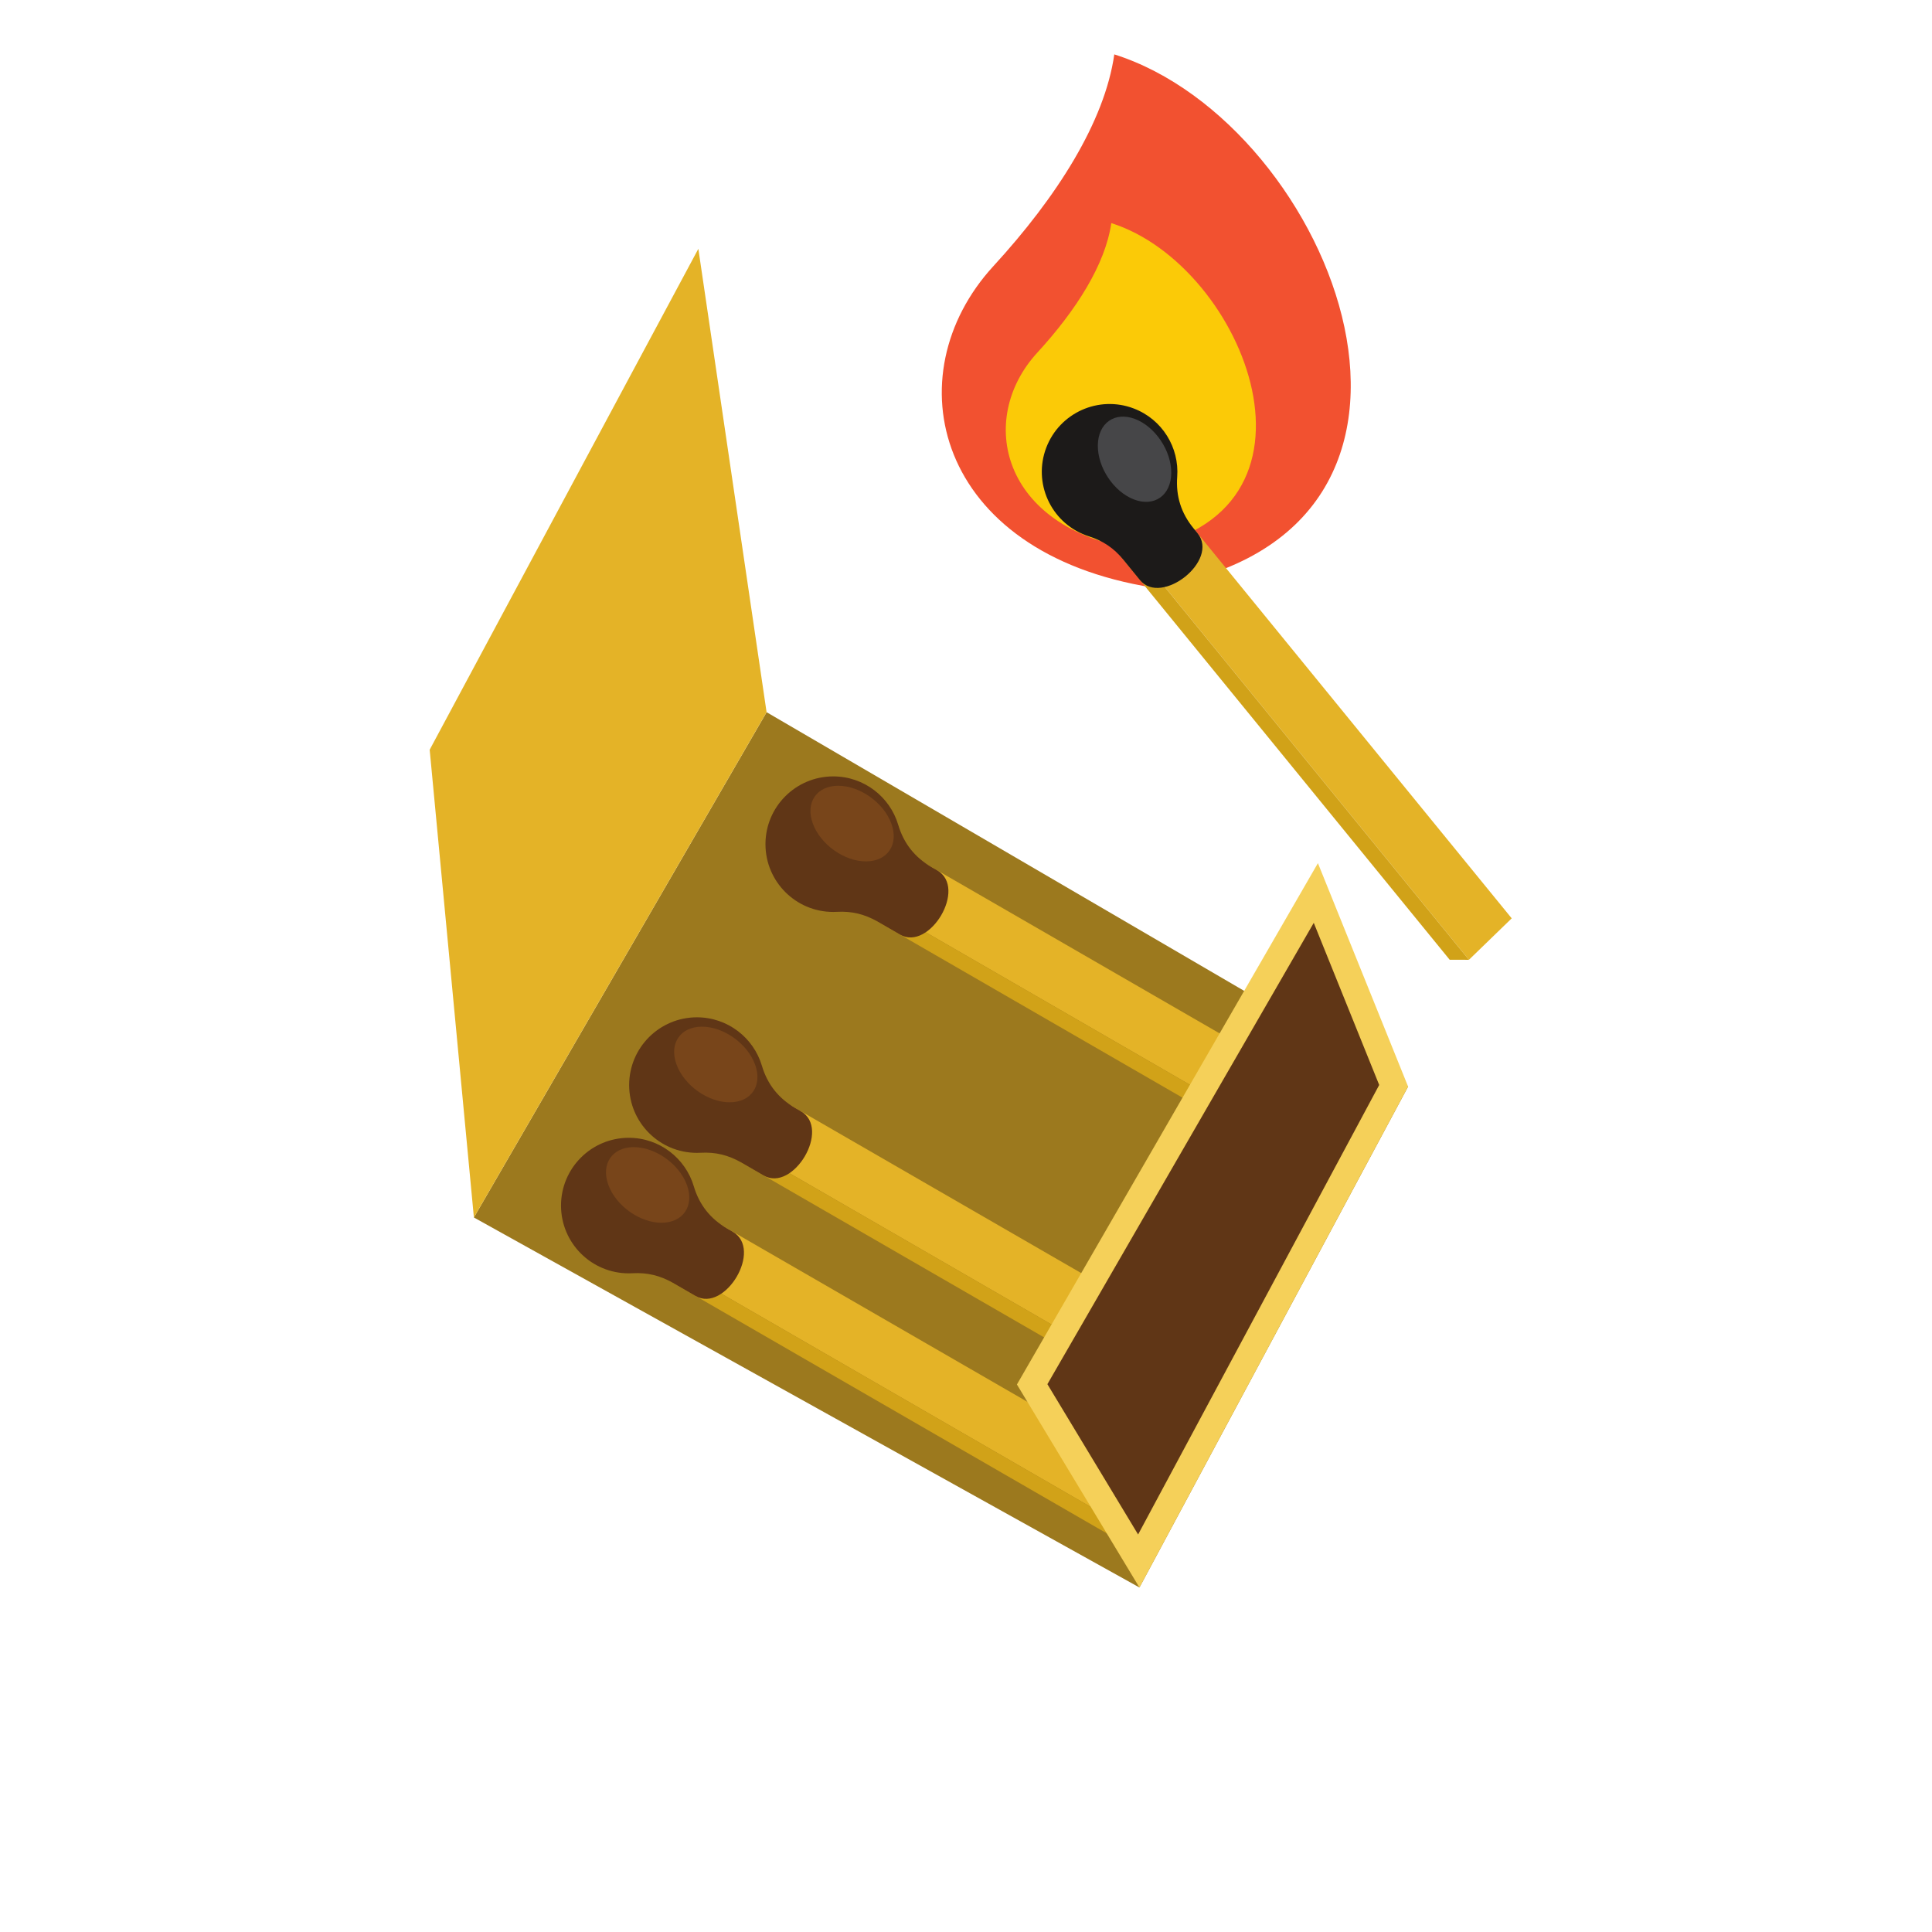 <?xml version="1.0" encoding="UTF-8"?>
<svg version="1.1" viewBox="0 0 880 880" xmlns="http://www.w3.org/2000/svg">
<defs>
<clipPath id="a">
<path d="m0 660h660v-660h-660z"/>
</clipPath>
</defs>
<g transform="matrix(1.333 0 0 -1.333 0 880)">
<g clip-path="url(#a)">
<g transform="translate(393.99 459.39)">
<path d="m0 0c116.85 18.189 61.945 158.43-13.235 182.19-3.282-23.038-19.612-48.712-41.325-72.369-34.167-37.222-20.034-97.99 54.56-109.82" fill="#f25130" fill-rule="evenodd"/>
</g>
<g transform="translate(387.82 472.51)">
<path d="M 0,0 C 71.461,11.123 37.883,96.892 -8.093,111.419 -10.101,97.33 -20.088,81.628 -33.367,67.161 -54.262,44.397 -45.618,7.234 0,0" fill="#fbca07" fill-rule="evenodd"/>
</g>
<g transform="translate(383.38 477.53)" fill-rule="evenodd">
<path d="m0 0c5.237 4.273 10.475 8.545 15.712 12.818 30.379-37.238 87.083-106.74 117.46-143.98-4.871-4.721-9.741-9.443-14.614-14.165-30.745 37.686-87.815 107.64-118.56 145.33" fill="#e4b327"/>
<path d="m0 0c-2.194 7e-3 -4.389 0.013-6.584 0.02 30.746-37.687 87.817-107.64 118.56-145.33 2.196-7e-3 4.39-0.013 6.583-0.02-30.745 37.686-87.815 107.64-118.56 145.33" fill="#d1a218"/>
</g>
<g transform="translate(387.37 520.6)">
<path d="m0 0c9.813-3.726 15.623-13.401 14.882-23.361-0.491-6.578 1.344-12.406 5.514-17.517 0.468-0.576 0.939-1.151 1.408-1.727 7.631-9.353-12.322-25.022-19.654-16.035-1.893 2.319-3.785 4.639-5.676 6.958-3.18 3.898-6.905 6.431-11.698 7.956-0.407 0.13-0.813 0.271-1.217 0.425-11.957 4.54-17.971 17.914-13.431 29.871 4.541 11.958 17.915 17.971 29.872 13.43" fill="#1c1a19" fill-rule="evenodd"/>
</g>
<g transform="translate(387.84 517)">
<path d="m0 0c6.928-2.63 12.471-10.923 12.379-18.522-0.091-7.598-5.782-11.625-12.71-8.994-6.929 2.63-12.471 10.922-12.38 18.521 0.092 7.598 5.783 11.625 12.711 8.995" fill="#464648" fill-rule="evenodd"/>
</g>
<g transform="translate(161.93 244.15)">
<path d="m0 0 227.42-126.43 91.806 171.17-219.21 127.92z" fill="#9c791e" fill-rule="evenodd"/>
</g>
<g transform="translate(296.28 353.19)" fill-rule="evenodd">
<path d="m0 0 10.139 17.56 160.92-92.908-8.633-18.429z" fill="#e4b327"/>
<path d="m0 0-6.162-2.319 162.43-93.778 6.162 2.32z" fill="#d1a218"/>
</g>
<g transform="translate(284.72 394.87)">
<path d="m0 0c10.497 0 19.363-6.983 22.205-16.558 1.876-6.323 5.66-11.12 11.373-14.418l1.931-1.114c10.453-6.035-2.64-27.767-12.684-21.969l-7.775 4.491c-4.357 2.515-8.739 3.562-13.761 3.286-0.427-0.023-0.856-0.036-1.289-0.036-12.79 0-23.159 10.369-23.159 23.159s10.369 23.159 23.159 23.159" fill="#603616" fill-rule="evenodd"/>
</g>
<g transform="translate(286.43 391.67)">
<path d="m0 0c7.411 0 15.535-5.785 18.146-12.921 2.613-7.137-1.278-12.921-8.689-12.921-7.41 0-15.536 5.784-18.147 12.921-2.612 7.136 1.279 12.921 8.69 12.921" fill="#78451a" fill-rule="evenodd"/>
</g>
<g transform="translate(249.71 270.87)" fill-rule="evenodd">
<path d="m0 0c3.38 5.854 6.759 11.707 10.138 17.56 41.62-24.028 119.3-68.878 160.92-92.909-2.876-6.141-5.754-12.285-8.631-18.428-42.121 24.318-120.31 69.459-162.43 93.777" fill="#e4b327"/>
<path d="m0 0c-2.054-0.773-4.108-1.546-6.162-2.319 42.121-24.319 120.31-69.459 162.43-93.777 2.053 0.773 4.108 1.546 6.162 2.319-42.121 24.318-120.31 69.459-162.43 93.777" fill="#d1a218"/>
</g>
<g transform="translate(238.14 312.55)">
<path d="m0 0c10.497 0 19.363-6.984 22.205-16.559 1.876-6.323 5.66-11.12 11.373-14.418 0.643-0.372 1.286-0.743 1.93-1.114 10.453-6.036-2.638-27.767-12.683-21.969-2.592 1.497-5.183 2.994-7.776 4.491-4.356 2.516-8.737 3.562-13.76 3.286-0.426-0.023-0.856-0.035-1.289-0.035-12.79 0-23.159 10.369-23.159 23.159s10.369 23.159 23.159 23.159" fill="#603616" fill-rule="evenodd"/>
</g>
<g transform="translate(239.86 309.35)">
<path d="m0 0c7.41 0 15.535-5.786 18.146-12.922 2.612-7.137-1.279-12.921-8.69-12.921s-15.535 5.784-18.147 12.921c-2.611 7.136 1.279 12.922 8.691 12.922" fill="#78451a" fill-rule="evenodd"/>
</g>
<g transform="translate(226.42 229.71)" fill-rule="evenodd">
<path d="m0 0 10.138 17.559 160.92-92.908-8.633-18.428z" fill="#e4b327"/>
<path d="m0 0-6.163-2.318 162.43-93.778 6.162 2.319z" fill="#d1a218"/>
</g>
<g transform="translate(214.86 271.38)">
<path d="m0 0c10.497 0 19.362-6.983 22.205-16.558 1.876-6.322 5.659-11.119 11.372-14.418l1.93-1.115c10.453-6.035-2.638-27.766-12.683-21.967l-7.775 4.49c-4.357 2.516-8.737 3.562-13.76 3.285-0.427-0.023-0.857-0.034-1.289-0.034-12.791 0-23.159 10.369-23.159 23.159s10.368 23.158 23.159 23.158" fill="#603616" fill-rule="evenodd"/>
</g>
<g transform="translate(216.57 268.19)">
<path d="m0 0c7.411 0 15.535-5.784 18.147-12.921 2.611-7.136-1.279-12.921-8.691-12.921-7.41 0-15.535 5.785-18.145 12.921-2.612 7.137 1.278 12.921 8.689 12.921" fill="#78451a" fill-rule="evenodd"/>
</g>
<g transform="translate(389.34 117.72)">
<path d="m0 0 91.806 171.17-30.813 76.337-102.85-178.14z" fill="#f5d059" fill-rule="evenodd"/>
</g>
<g transform="translate(388.89 135.83)">
<path d="m0 0 82.383 153.6-22.361 55.402-91.016-157.64z" fill="#603616" fill-rule="evenodd"/>
</g>
<g transform="translate(161.93 244.15)">
<path d="m0 0-15.108 159.83 91.805 171.17 23.314-158.34z" fill="#e4b327" fill-rule="evenodd"/>
</g>
</g>
</g>
</svg>
